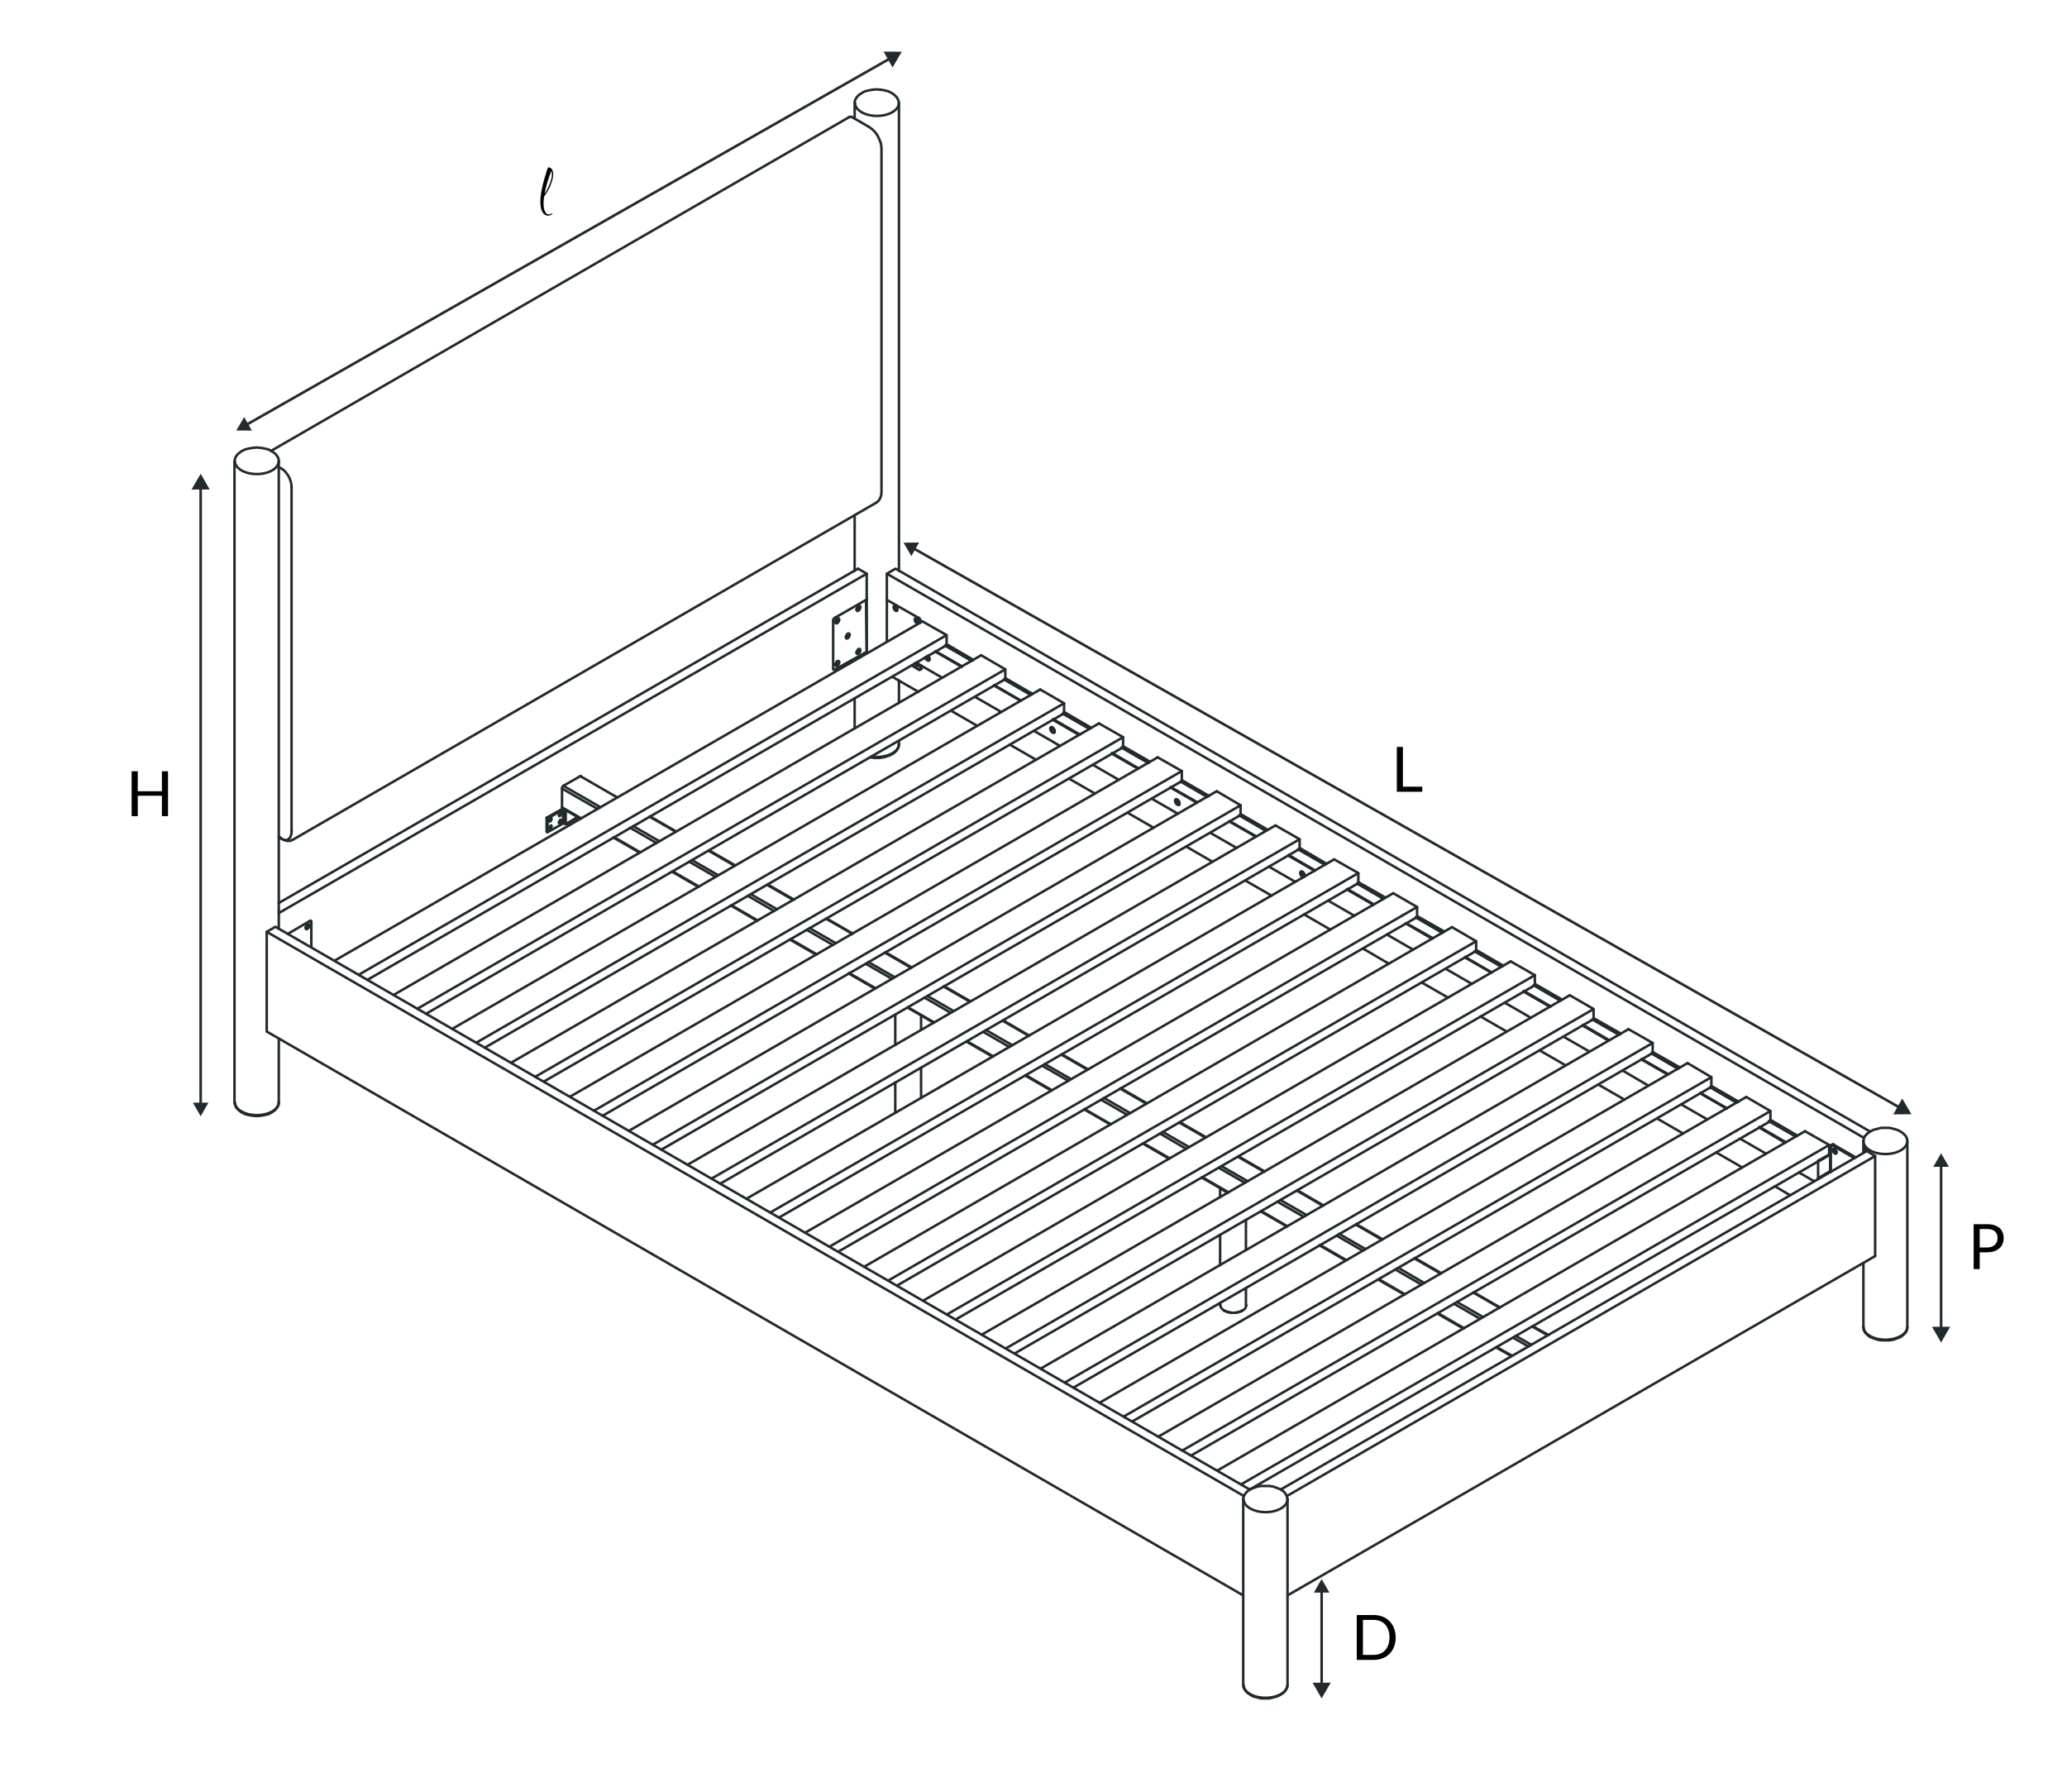 <?xml version="1.0" encoding="UTF-8"?> <svg xmlns="http://www.w3.org/2000/svg" id="Layer_2" data-name="Layer 2" viewBox="0 0 396.15 343.42"><defs><style> .cls-1 { fill: #000; } .cls-1, .cls-2 { stroke-width: 0px; } .cls-2 { fill: #212a2e; } .cls-3 { stroke-miterlimit: 10; stroke-width: .5px; } .cls-3, .cls-4, .cls-5 { fill: none; stroke: #212a2e; } .cls-4 { stroke-width: .48px; } .cls-4, .cls-5 { stroke-linecap: round; stroke-linejoin: round; } .cls-5 { stroke-width: .48px; } </style></defs><line class="cls-5" x1="344.27" y1="217.73" x2="339.31" y2="214.83"></line><line class="cls-5" x1="333.01" y1="211.17" x2="327.99" y2="208.27"></line><line class="cls-5" x1="321.76" y1="204.67" x2="316.74" y2="201.78"></line><line class="cls-5" x1="310.44" y1="198.17" x2="305.42" y2="195.28"></line><line class="cls-5" x1="299.18" y1="191.68" x2="294.16" y2="188.79"></line><line class="cls-5" x1="287.93" y1="185.12" x2="282.91" y2="182.22"></line><polyline class="cls-5" points="276.61 178.62 271.59 175.73 271.59 173.8 267.02 171.16"></polyline><line class="cls-5" x1="160.65" y1="239.85" x2="271.59" y2="175.73"></line><line class="cls-5" x1="271.46" y1="175.86" x2="271.59" y2="175.73"></line><line class="cls-5" x1="271.59" y1="173.8" x2="158.97" y2="238.89"></line><line class="cls-5" x1="154.34" y1="236.19" x2="267.02" y2="171.16"></line><polyline class="cls-5" points="278.28 177.66 282.91 180.36 282.91 182.22"></polyline><line class="cls-5" x1="171.9" y1="246.35" x2="282.91" y2="182.22"></line><line class="cls-5" x1="282.72" y1="182.35" x2="282.91" y2="182.22"></line><line class="cls-5" x1="282.91" y1="180.36" x2="170.23" y2="245.38"></line><line class="cls-5" x1="165.6" y1="242.75" x2="278.28" y2="177.66"></line><polyline class="cls-5" points="289.53 184.22 294.16 186.86 294.16 188.79"></polyline><line class="cls-5" x1="183.16" y1="252.84" x2="294.16" y2="188.79"></line><line class="cls-5" x1="293.97" y1="188.85" x2="294.16" y2="188.79"></line><line class="cls-5" x1="294.16" y1="186.86" x2="181.48" y2="251.88"></line><line class="cls-5" x1="176.92" y1="249.24" x2="289.53" y2="184.22"></line><polyline class="cls-5" points="300.85 190.71 305.42 193.35 305.42 195.28"></polyline><line class="cls-5" x1="194.48" y1="259.34" x2="305.42" y2="195.28"></line><line class="cls-5" x1="305.29" y1="195.41" x2="305.42" y2="195.28"></line><line class="cls-5" x1="305.42" y1="193.35" x2="192.8" y2="258.37"></line><line class="cls-5" x1="188.17" y1="255.74" x2="300.85" y2="190.71"></line><polyline class="cls-5" points="312.11 197.21 316.74 199.85 316.74 201.78"></polyline><line class="cls-5" x1="205.73" y1="265.9" x2="316.74" y2="201.78"></line><line class="cls-5" x1="316.55" y1="201.91" x2="316.74" y2="201.78"></line><line class="cls-5" x1="316.74" y1="199.85" x2="204.06" y2="264.93"></line><line class="cls-5" x1="199.49" y1="262.23" x2="312.11" y2="197.21"></line><polyline class="cls-5" points="323.43 203.71 327.99 206.41 327.99 208.27"></polyline><line class="cls-5" x1="216.99" y1="272.39" x2="327.99" y2="208.27"></line><line class="cls-5" x1="327.8" y1="208.4" x2="327.99" y2="208.27"></line><line class="cls-5" x1="327.99" y1="206.41" x2="215.38" y2="271.43"></line><line class="cls-5" x1="210.75" y1="268.79" x2="323.43" y2="203.71"></line><polyline class="cls-5" points="334.68 210.2 339.31 212.9 339.31 214.83"></polyline><line class="cls-5" x1="228.31" y1="278.89" x2="339.31" y2="214.83"></line><line class="cls-5" x1="339.12" y1="214.9" x2="339.31" y2="214.83"></line><line class="cls-5" x1="339.31" y1="212.9" x2="226.63" y2="277.93"></line><line class="cls-5" x1="222" y1="275.29" x2="334.68" y2="210.2"></line><polyline class="cls-5" points="345.94 216.76 350.57 219.4 350.57 221.33 239.56 285.39"></polyline><line class="cls-5" x1="350.57" y1="219.4" x2="237.89" y2="284.42"></line><line class="cls-5" x1="233.32" y1="281.78" x2="345.94" y2="216.76"></line><line class="cls-5" x1="254.1" y1="165.63" x2="249.08" y2="162.74"></line><line class="cls-5" x1="242.78" y1="159.07" x2="237.76" y2="156.18"></line><line class="cls-5" x1="231.52" y1="152.58" x2="226.5" y2="149.68"></line><line class="cls-5" x1="220.27" y1="146.08" x2="215.25" y2="143.19"></line><line class="cls-5" x1="208.95" y1="139.58" x2="203.93" y2="136.69"></line><line class="cls-5" x1="197.69" y1="133.02" x2="192.67" y2="130.13"></line><line class="cls-5" x1="186.37" y1="126.53" x2="181.42" y2="123.63"></line><line class="cls-5" x1="260.14" y1="169.36" x2="260.33" y2="169.23"></line><polyline class="cls-5" points="176.79 119.07 181.42 121.7 181.42 123.63"></polyline><line class="cls-5" x1="70.41" y1="187.76" x2="181.42" y2="123.63"></line><line class="cls-5" x1="181.23" y1="123.76" x2="181.42" y2="123.63"></line><line class="cls-5" x1="181.42" y1="121.7" x2="68.74" y2="186.79"></line><line class="cls-5" x1="64.11" y1="184.09" x2="176.79" y2="119.07"></line><polyline class="cls-5" points="188.04 125.56 192.67 128.26 192.67 130.13"></polyline><line class="cls-5" x1="81.67" y1="194.25" x2="192.67" y2="130.13"></line><line class="cls-5" x1="192.48" y1="130.26" x2="192.67" y2="130.13"></line><line class="cls-5" x1="192.67" y1="128.26" x2="80" y2="193.29"></line><line class="cls-5" x1="75.43" y1="190.65" x2="188.04" y2="125.56"></line><polyline class="cls-5" points="199.36 132.12 203.93 134.76 203.93 136.69"></polyline><line class="cls-5" x1="92.92" y1="200.75" x2="203.93" y2="136.69"></line><line class="cls-5" x1="203.74" y1="136.75" x2="203.93" y2="136.69"></line><line class="cls-5" x1="203.93" y1="134.76" x2="91.31" y2="199.78"></line><line class="cls-5" x1="86.68" y1="197.15" x2="199.36" y2="132.12"></line><polyline class="cls-5" points="210.62 138.62 215.25 141.26 215.25 143.19"></polyline><line class="cls-5" x1="104.24" y1="207.24" x2="215.25" y2="143.19"></line><line class="cls-5" x1="215.06" y1="143.31" x2="215.25" y2="143.19"></line><line class="cls-5" x1="215.25" y1="141.26" x2="102.57" y2="206.34"></line><line class="cls-5" x1="97.94" y1="203.64" x2="210.62" y2="138.62"></line><polyline class="cls-5" points="221.87 145.12 226.5 147.75 226.5 149.68"></polyline><line class="cls-5" x1="115.5" y1="213.8" x2="226.5" y2="149.68"></line><line class="cls-5" x1="226.31" y1="149.81" x2="226.5" y2="149.68"></line><line class="cls-5" x1="226.5" y1="147.75" x2="113.82" y2="212.84"></line><line class="cls-5" x1="109.26" y1="210.14" x2="221.87" y2="145.12"></line><polyline class="cls-5" points="233.19 151.61 237.76 154.31 237.76 156.18"></polyline><line class="cls-5" x1="126.75" y1="220.3" x2="237.76" y2="156.18"></line><line class="cls-5" x1="237.57" y1="156.31" x2="237.76" y2="156.18"></line><line class="cls-5" x1="237.76" y1="154.31" x2="125.14" y2="219.33"></line><line class="cls-5" x1="120.51" y1="216.7" x2="233.19" y2="151.61"></line><polyline class="cls-5" points="244.45 158.17 249.08 160.81 249.08 162.74"></polyline><line class="cls-5" x1="138.07" y1="226.8" x2="249.09" y2="162.66"></line><line class="cls-5" x1="248.89" y1="162.8" x2="249.08" y2="162.74"></line><line class="cls-5" x1="249.08" y1="160.81" x2="136.4" y2="225.83"></line><line class="cls-5" x1="131.77" y1="223.19" x2="244.45" y2="158.17"></line><polyline class="cls-5" points="255.7 164.67 260.33 167.3 260.33 169.23"></polyline><line class="cls-5" x1="149.33" y1="233.29" x2="260.33" y2="169.23"></line><line class="cls-5" x1="260.14" y1="169.36" x2="260.33" y2="169.23"></line><line class="cls-5" x1="260.33" y1="167.3" x2="147.65" y2="232.33"></line><line class="cls-5" x1="143.09" y1="229.69" x2="255.7" y2="164.67"></line><polyline class="cls-5" points="108.62 157.79 108.62 157.91 110.8 156.63"></polyline><line class="cls-5" x1="108.62" y1="157.91" x2="108.49" y2="157.85"></line><line class="cls-5" x1="107.71" y1="154.7" x2="111.38" y2="156.82"></line><line class="cls-5" x1="117.68" y1="160.42" x2="122.7" y2="163.32"></line><line class="cls-5" x1="128.94" y1="166.98" x2="133.96" y2="169.88"></line><line class="cls-5" x1="140.19" y1="173.48" x2="145.21" y2="176.37"></line><line class="cls-5" x1="151.51" y1="179.97" x2="156.53" y2="182.87"></line><line class="cls-5" x1="162.77" y1="186.47" x2="167.79" y2="189.36"></line><line class="cls-5" x1="174.02" y1="193.03" x2="179.04" y2="195.92"></line><line class="cls-5" x1="185.34" y1="199.53" x2="190.36" y2="202.42"></line><line class="cls-5" x1="196.6" y1="206.02" x2="201.61" y2="208.92"></line><line class="cls-5" x1="207.85" y1="212.52" x2="212.87" y2="215.41"></line><line class="cls-5" x1="219.17" y1="219.08" x2="224.19" y2="221.97"></line><line class="cls-5" x1="230.43" y1="225.57" x2="235.44" y2="228.47"></line><line class="cls-5" x1="241.75" y1="232.07" x2="246.7" y2="234.96"></line><line class="cls-5" x1="253" y1="238.56" x2="258.02" y2="241.46"></line><line class="cls-5" x1="264.26" y1="245.12" x2="269.27" y2="248.02"></line><line class="cls-5" x1="275.58" y1="251.62" x2="280.59" y2="254.51"></line><line class="cls-5" x1="286.83" y1="258.12" x2="289.79" y2="259.79"></line><path class="cls-4" d="M107.72,154.71c0,.09.02.16.08.19"></path><line class="cls-5" x1="107.71" y1="151.1" x2="114.53" y2="155.02"></line><line class="cls-5" x1="120.77" y1="158.62" x2="125.79" y2="161.52"></line><line class="cls-5" x1="132.09" y1="165.12" x2="137.11" y2="168.01"></line><line class="cls-5" x1="143.35" y1="171.68" x2="148.36" y2="174.57"></line><line class="cls-5" x1="154.6" y1="178.17" x2="159.62" y2="181.07"></line><line class="cls-5" x1="165.92" y1="184.67" x2="170.94" y2="187.56"></line><line class="cls-5" x1="177.18" y1="191.16" x2="182.19" y2="194.06"></line><line class="cls-5" x1="188.43" y1="197.72" x2="193.45" y2="200.62"></line><line class="cls-5" x1="199.75" y1="204.22" x2="204.77" y2="207.11"></line><line class="cls-5" x1="211" y1="210.72" x2="216.02" y2="213.61"></line><line class="cls-5" x1="222.32" y1="217.21" x2="227.28" y2="220.11"></line><line class="cls-5" x1="233.58" y1="223.77" x2="238.6" y2="226.67"></line><line class="cls-5" x1="244.83" y1="230.27" x2="249.85" y2="233.16"></line><line class="cls-5" x1="256.15" y1="236.76" x2="261.17" y2="239.66"></line><line class="cls-5" x1="267.41" y1="243.26" x2="272.43" y2="246.15"></line><line class="cls-5" x1="278.66" y1="249.82" x2="283.68" y2="252.71"></line><line class="cls-5" x1="289.98" y1="256.32" x2="292.88" y2="257.99"></line><line class="cls-5" x1="107.71" y1="151.1" x2="107.71" y2="154.7"></line><line class="cls-5" x1="107.97" y1="150.58" x2="115.11" y2="154.7"></line><line class="cls-5" x1="121.35" y1="158.3" x2="126.37" y2="161.19"></line><line class="cls-5" x1="132.6" y1="164.8" x2="137.62" y2="167.69"></line><line class="cls-5" x1="143.92" y1="171.36" x2="148.94" y2="174.25"></line><line class="cls-5" x1="155.18" y1="177.85" x2="160.2" y2="180.75"></line><line class="cls-5" x1="166.43" y1="184.35" x2="171.45" y2="187.24"></line><line class="cls-5" x1="177.75" y1="190.84" x2="182.77" y2="193.74"></line><line class="cls-5" x1="189.01" y1="197.4" x2="194.03" y2="200.3"></line><line class="cls-5" x1="200.26" y1="203.9" x2="205.28" y2="206.79"></line><line class="cls-5" x1="211.58" y1="210.39" x2="216.6" y2="213.29"></line><line class="cls-5" x1="222.84" y1="216.89" x2="227.86" y2="219.78"></line><line class="cls-5" x1="234.09" y1="223.45" x2="239.11" y2="226.34"></line><line class="cls-5" x1="245.41" y1="229.95" x2="250.43" y2="232.84"></line><line class="cls-5" x1="256.67" y1="236.44" x2="261.68" y2="239.34"></line><line class="cls-5" x1="267.99" y1="242.94" x2="272.94" y2="245.83"></line><line class="cls-5" x1="279.24" y1="249.5" x2="284.26" y2="252.39"></line><line class="cls-5" x1="290.5" y1="255.99" x2="293.46" y2="257.67"></line><path class="cls-4" d="M108.01,150.54c-.16.1-.29.33-.3.51"></path><line class="cls-5" x1="124.5" y1="156.5" x2="129.52" y2="159.39"></line><line class="cls-5" x1="135.76" y1="162.99" x2="140.77" y2="165.89"></line><line class="cls-5" x1="147.01" y1="169.55" x2="152.03" y2="172.45"></line><line class="cls-5" x1="158.33" y1="176.05" x2="163.35" y2="178.94"></line><line class="cls-5" x1="169.59" y1="182.55" x2="174.6" y2="185.44"></line><line class="cls-5" x1="180.84" y1="189.04" x2="185.86" y2="191.94"></line><line class="cls-5" x1="192.16" y1="195.6" x2="197.18" y2="198.5"></line><line class="cls-5" x1="203.42" y1="202.1" x2="208.43" y2="204.99"></line><line class="cls-5" x1="214.67" y1="208.59" x2="219.69" y2="211.49"></line><line class="cls-5" x1="225.99" y1="215.09" x2="231.01" y2="217.98"></line><line class="cls-5" x1="237.25" y1="221.65" x2="242.26" y2="224.54"></line><line class="cls-5" x1="248.56" y1="228.15" x2="253.52" y2="231.04"></line><line class="cls-5" x1="259.82" y1="234.64" x2="264.84" y2="237.54"></line><line class="cls-5" x1="271.07" y1="241.14" x2="276.09" y2="244.03"></line><line class="cls-5" x1="282.39" y1="247.7" x2="287.41" y2="250.59"></line><line class="cls-5" x1="293.65" y1="254.19" x2="296.61" y2="255.87"></line><line class="cls-5" x1="111.12" y1="148.78" x2="107.97" y2="150.58"></line><path class="cls-4" d="M111.36,148.71c-.05-.03-.12-.02-.2.03"></path><line class="cls-5" x1="107.78" y1="154.89" x2="111.25" y2="156.88"></line><line class="cls-5" x1="117.56" y1="160.49" x2="122.57" y2="163.38"></line><line class="cls-5" x1="128.81" y1="167.05" x2="133.83" y2="169.94"></line><line class="cls-5" x1="140.13" y1="173.54" x2="145.08" y2="176.44"></line><line class="cls-5" x1="151.38" y1="180.04" x2="156.4" y2="182.93"></line><line class="cls-5" x1="162.64" y1="186.53" x2="167.66" y2="189.43"></line><line class="cls-5" x1="173.96" y1="193.09" x2="178.98" y2="195.99"></line><line class="cls-5" x1="185.21" y1="199.59" x2="190.23" y2="202.48"></line><line class="cls-5" x1="196.47" y1="206.09" x2="201.49" y2="208.98"></line><line class="cls-5" x1="207.79" y1="212.58" x2="212.81" y2="215.48"></line><line class="cls-5" x1="219.04" y1="219.14" x2="224.06" y2="222.04"></line><line class="cls-5" x1="230.3" y1="225.64" x2="235.32" y2="228.53"></line><line class="cls-5" x1="241.62" y1="232.13" x2="246.64" y2="235.03"></line><line class="cls-5" x1="252.87" y1="238.63" x2="257.89" y2="241.52"></line><line class="cls-5" x1="264.13" y1="245.19" x2="269.15" y2="248.08"></line><line class="cls-5" x1="275.45" y1="251.69" x2="280.46" y2="254.58"></line><line class="cls-5" x1="286.7" y1="258.18" x2="289.66" y2="259.85"></line><line class="cls-5" x1="111.32" y1="148.78" x2="118.33" y2="152.83"></line><line class="cls-5" x1="124.57" y1="156.43" x2="129.58" y2="159.33"></line><line class="cls-5" x1="135.88" y1="162.93" x2="140.9" y2="165.82"></line><line class="cls-5" x1="147.14" y1="169.49" x2="152.16" y2="172.38"></line><line class="cls-5" x1="158.4" y1="175.99" x2="163.41" y2="178.88"></line><line class="cls-5" x1="169.71" y1="182.48" x2="174.73" y2="185.38"></line><line class="cls-5" x1="180.97" y1="188.98" x2="185.99" y2="191.87"></line><line class="cls-5" x1="192.29" y1="195.54" x2="197.24" y2="198.43"></line><line class="cls-5" x1="203.54" y1="202.03" x2="208.56" y2="204.93"></line><line class="cls-5" x1="214.8" y1="208.53" x2="219.82" y2="211.42"></line><line class="cls-5" x1="226.12" y1="215.03" x2="231.14" y2="217.92"></line><line class="cls-5" x1="237.37" y1="221.59" x2="242.39" y2="224.48"></line><line class="cls-5" x1="248.63" y1="228.08" x2="253.65" y2="230.98"></line><line class="cls-5" x1="259.95" y1="234.58" x2="264.96" y2="237.47"></line><line class="cls-5" x1="271.2" y1="241.07" x2="276.22" y2="243.97"></line><line class="cls-5" x1="282.46" y1="247.63" x2="287.48" y2="250.53"></line><line class="cls-5" x1="293.78" y1="254.13" x2="296.74" y2="255.8"></line><path class="cls-5" d="M233.9,250.11c0,.8,1.11,1.45,2.48,1.45s2.48-.65,2.48-1.45"></path><path class="cls-5" d="M234.81,251.19c.87.49,2.27.49,3.14,0"></path><line class="cls-5" x1="234.8" y1="251.23" x2="234.61" y2="251.17"></line><line class="cls-5" x1="237.89" y1="251.23" x2="238.08" y2="251.17"></line><path class="cls-5" d="M234.21,227.85c.23.24.57.44.98.57"></path><line class="cls-5" x1="238.79" y1="233.74" x2="238.79" y2="239.53"></line><line class="cls-5" x1="238.79" y1="246.8" x2="238.79" y2="250.14"></line><line class="cls-5" x1="233.84" y1="227.7" x2="233.84" y2="229.37"></line><line class="cls-5" x1="233.84" y1="236.64" x2="233.84" y2="242.42"></line><line class="cls-5" x1="233.84" y1="249.63" x2="233.84" y2="250.14"></line><line class="cls-5" x1="171.58" y1="213.22" x2="171.58" y2="207.44"></line><line class="cls-5" x1="171.58" y1="200.23" x2="171.58" y2="194.44"></line><line class="cls-5" x1="176.53" y1="210.39" x2="176.53" y2="204.61"></line><line class="cls-5" x1="176.53" y1="197.34" x2="176.53" y2="194.57"></line><path class="cls-4" d="M176.12,128.31c.16.1.28.03.28-.16"></path><path class="cls-4" d="M176.58,128.21c.05-.03.08-.1.08-.19"></path><line class="cls-5" x1="176.6" y1="128.01" x2="176.34" y2="128.14"></line><path class="cls-4" d="M176.4,118.89c0-.19-.14-.41-.3-.51"></path><line class="cls-5" x1="176.53" y1="128.2" x2="176.27" y2="128.33"></line><path class="cls-4" d="M175.33,127.11c.09.27.31.5.49.53s.26-.17.18-.44"></path><path class="cls-4" d="M175.94,119.44c.14-.08.13-.36-.02-.62-.15-.26-.39-.41-.52-.33-.14.08-.13.36.02.62.15.26.39.41.52.33"></path><path class="cls-4" d="M171.89,117.06c.14-.08.13-.36-.02-.62-.15-.26-.39-.41-.52-.33-.14.08-.13.36.02.62.15.26.39.41.52.33"></path><path class="cls-4" d="M175.58,126.97c.03.14.13.29.23.37.1.08.19.06.21-.04"></path><path class="cls-4" d="M175.73,126.97c.03.09.09.18.15.24.06.07.13.11.18.11"></path><path class="cls-4" d="M175.71,118.6c-.1-.04-.16.03-.14.17.02.14.12.3.23.39s.2.08.22-.03"></path><path class="cls-4" d="M175.71,118.57c-.04.07,0,.22.07.35.08.14.19.23.27.24"></path><path class="cls-4" d="M171.66,116.22c-.1-.04-.16.03-.14.17.02.14.12.3.23.39s.2.08.22-.03"></path><path class="cls-4" d="M171.66,116.19c-.04.07,0,.22.07.35.08.14.19.23.27.24"></path><line class="cls-5" x1="176.34" y1="118.87" x2="176.34" y2="119.32"></line><line class="cls-5" x1="176.34" y1="127.43" x2="176.34" y2="128.14"></line><polyline class="cls-5" points="169.97 122.93 169.97 114.95 176.08 118.42"></polyline><line class="cls-5" x1="176.08" y1="128.33" x2="174.73" y2="127.49"></line><line class="cls-5" x1="176.6" y1="127.56" x2="176.6" y2="128.01"></line><path class="cls-4" d="M58.66,178.04c.14.08.37-.07.52-.33.15-.26.16-.54.02-.62-.14-.08-.37.07-.52.33-.15.26-.16.54-.02.62"></path><path class="cls-4" d="M58.58,177.72c.02.11.11.12.22.03.11-.09.2-.25.23-.39s-.03-.21-.14-.17"></path><path class="cls-4" d="M58.61,177.75c.08,0,.19-.1.27-.24.08-.14.11-.28.07-.35"></path><line class="cls-5" x1="59.67" y1="176.63" x2="59.67" y2="181.52"></line><line class="cls-5" x1="55.17" y1="178.94" x2="59.35" y2="176.5"></line><path class="cls-4" d="M59.67,176.61c0-.19-.12-.26-.28-.16"></path><path class="cls-4" d="M351.9,221.06c.14-.08.13-.36-.02-.62-.15-.26-.39-.41-.52-.33-.14.08-.13.36.02.62.15.26.39.41.52.33"></path><path class="cls-4" d="M351.67,220.15c-.1-.04-.16.03-.14.17.02.14.12.3.23.39.11.09.2.08.22-.03"></path><path class="cls-4" d="M351.68,220.19c-.04.07,0,.22.07.35s.19.23.27.24"></path><line class="cls-5" x1="355.39" y1="221.91" x2="351.15" y2="219.46"></line><line class="cls-5" x1="350.89" y1="219.66" x2="350.89" y2="224.54"></line><line class="cls-5" x1="351.4" y1="219.33" x2="355.65" y2="221.78"></line><path class="cls-4" d="M351.17,219.42c-.16-.1-.28-.03-.28.16"></path><path class="cls-4" d="M351.43,219.29c-.08-.05-.15-.06-.2-.03"></path><line class="cls-5" x1="351.4" y1="219.33" x2="351.15" y2="219.46"></line><line class="cls-5" x1="351.21" y1="219.33" x2="350.95" y2="219.46"></line><line class="cls-5" x1="181.1" y1="123.7" x2="186.24" y2="126.66"></line><line class="cls-5" x1="192.42" y1="130.19" x2="197.5" y2="133.15"></line><line class="cls-5" x1="203.67" y1="136.75" x2="208.75" y2="139.65"></line><line class="cls-5" x1="214.93" y1="143.25" x2="220.07" y2="146.21"></line><line class="cls-5" x1="226.25" y1="149.75" x2="231.33" y2="152.7"></line><line class="cls-5" x1="237.5" y1="156.24" x2="242.58" y2="159.2"></line><line class="cls-5" x1="248.76" y1="162.74" x2="253.9" y2="165.7"></line><line class="cls-5" x1="260.08" y1="169.3" x2="265.16" y2="172.26"></line><line class="cls-5" x1="271.33" y1="175.79" x2="276.41" y2="178.75"></line><line class="cls-5" x1="282.59" y1="182.29" x2="287.73" y2="185.25"></line><line class="cls-5" x1="293.91" y1="188.79" x2="298.99" y2="191.74"></line><line class="cls-5" x1="305.16" y1="195.35" x2="310.31" y2="198.3"></line><line class="cls-5" x1="316.48" y1="201.84" x2="321.56" y2="204.8"></line><line class="cls-5" x1="327.74" y1="208.34" x2="332.82" y2="211.3"></line><line class="cls-5" x1="338.99" y1="214.83" x2="344.14" y2="217.79"></line><line class="cls-5" x1="350.31" y1="221.46" x2="350.31" y2="221.39"></line><line class="cls-5" x1="342.14" y1="218.95" x2="337.19" y2="216.05"></line><line class="cls-5" x1="330.89" y1="212.39" x2="325.87" y2="209.49"></line><line class="cls-5" x1="319.63" y1="205.89" x2="314.62" y2="203"></line><line class="cls-5" x1="308.31" y1="199.4" x2="303.36" y2="196.5"></line><line class="cls-5" x1="297.06" y1="192.9" x2="292.04" y2="190.01"></line><line class="cls-5" x1="285.8" y1="186.34" x2="280.79" y2="183.45"></line><line class="cls-5" x1="274.48" y1="179.85" x2="269.47" y2="176.95"></line><line class="cls-5" x1="263.23" y1="173.35" x2="258.21" y2="170.46"></line><line class="cls-5" x1="251.97" y1="166.85" x2="246.96" y2="163.96"></line><line class="cls-5" x1="240.65" y1="160.29" x2="235.64" y2="157.4"></line><line class="cls-5" x1="229.4" y1="153.8" x2="224.38" y2="150.9"></line><line class="cls-5" x1="218.14" y1="147.3" x2="213.13" y2="144.41"></line><line class="cls-5" x1="206.82" y1="140.81" x2="201.81" y2="137.91"></line><line class="cls-5" x1="195.57" y1="134.25" x2="190.55" y2="131.35"></line><line class="cls-5" x1="184.31" y1="127.75" x2="179.3" y2="124.86"></line><line class="cls-5" x1="348.45" y1="222.55" x2="348.45" y2="222.42"></line><line class="cls-5" x1="342.27" y1="218.88" x2="337.19" y2="215.93"></line><line class="cls-5" x1="331.02" y1="212.39" x2="325.87" y2="209.43"></line><line class="cls-5" x1="319.7" y1="205.83" x2="314.62" y2="202.93"></line><line class="cls-5" x1="308.44" y1="199.33" x2="303.36" y2="196.37"></line><line class="cls-5" x1="297.19" y1="192.84" x2="292.04" y2="189.88"></line><line class="cls-5" x1="285.87" y1="186.34" x2="280.79" y2="183.38"></line><line class="cls-5" x1="274.61" y1="179.78" x2="269.47" y2="176.89"></line><line class="cls-5" x1="263.29" y1="173.29" x2="258.21" y2="170.33"></line><line class="cls-5" x1="252.04" y1="166.79" x2="246.96" y2="163.83"></line><line class="cls-5" x1="240.78" y1="160.29" x2="235.64" y2="157.34"></line><line class="cls-5" x1="229.46" y1="153.73" x2="224.38" y2="150.84"></line><line class="cls-5" x1="218.21" y1="147.24" x2="213.13" y2="144.28"></line><line class="cls-5" x1="206.95" y1="140.74" x2="201.81" y2="137.78"></line><line class="cls-5" x1="195.63" y1="134.25" x2="190.55" y2="131.29"></line><line class="cls-5" x1="184.38" y1="127.69" x2="179.3" y2="124.79"></line><line class="cls-5" x1="350.31" y1="221.46" x2="348.45" y2="222.55"></line><line class="cls-5" x1="350.31" y1="221.39" x2="348.45" y2="222.42"></line><path class="cls-4" d="M201.52,139.36c-.08.14-.05.4.08.62.13.23.33.38.5.38"></path><path class="cls-4" d="M201.8,139.5c-.09-.03-.14.05-.12.18.02.13.12.29.22.38.1.09.19.08.22,0"></path><path class="cls-4" d="M202.02,140.4c.17-.1.17-.41,0-.71-.17-.29-.44-.45-.61-.35-.17.1-.17.41,0,.71.17.29.44.45.61.35"></path><path class="cls-4" d="M177.5,125.89c.04.16.13.33.24.45.12.13.25.2.36.2"></path><path class="cls-4" d="M177.69,125.76c-.01.12.07.31.19.43.12.12.23.13.26.03"></path><path class="cls-4" d="M177.31,125.95c.06.26.25.52.46.61s.37,0,.39-.22c.02-.23-.11-.52-.3-.7"></path><path class="cls-4" d="M225.44,153.19c-.08.14-.05.4.08.62.13.23.33.38.5.38"></path><path class="cls-4" d="M225.73,153.33c-.09-.03-.14.05-.12.18.02.13.12.29.22.38.1.09.19.08.22,0"></path><path class="cls-4" d="M225.94,154.23c.17-.1.17-.41,0-.71-.17-.29-.44-.45-.61-.35-.17.1-.17.41,0,.71.17.29.44.45.61.35"></path><path class="cls-4" d="M249.43,167.02c-.08.14-.05.37.06.6.12.22.31.38.47.41"></path><path class="cls-4" d="M249.72,167.15c-.09-.03-.14.05-.12.18.02.13.12.29.22.38.1.09.19.08.22,0"></path><path class="cls-4" d="M250.03,167.94c.07-.18,0-.47-.17-.69-.17-.23-.4-.33-.54-.24-.14.08-.17.33-.06.59.11.26.33.47.52.49"></path><line class="cls-5" x1="347.55" y1="226.28" x2="344.78" y2="224.67"></line><line class="cls-5" x1="338.48" y1="221.07" x2="333.46" y2="218.18"></line><line class="cls-5" x1="327.22" y1="214.51" x2="322.21" y2="211.62"></line><line class="cls-5" x1="315.9" y1="208.02" x2="310.95" y2="205.12"></line><line class="cls-5" x1="304.65" y1="201.52" x2="299.63" y2="198.63"></line><line class="cls-5" x1="293.39" y1="195.02" x2="288.38" y2="192.13"></line><line class="cls-5" x1="282.07" y1="188.53" x2="277.06" y2="185.63"></line><line class="cls-5" x1="270.82" y1="181.97" x2="265.8" y2="179.07"></line><line class="cls-5" x1="259.56" y1="175.47" x2="254.55" y2="172.58"></line><line class="cls-5" x1="248.24" y1="168.98" x2="243.23" y2="166.08"></line><line class="cls-5" x1="236.99" y1="162.48" x2="231.97" y2="159.59"></line><line class="cls-5" x1="225.73" y1="155.92" x2="220.72" y2="153.03"></line><line class="cls-5" x1="214.41" y1="149.42" x2="209.4" y2="146.53"></line><line class="cls-5" x1="203.16" y1="142.93" x2="198.14" y2="140.03"></line><line class="cls-5" x1="191.9" y1="136.43" x2="186.89" y2="133.54"></line><line class="cls-5" x1="180.58" y1="129.87" x2="175.57" y2="126.98"></line><line class="cls-5" x1="348.45" y1="222.55" x2="348.45" y2="225.77"></line><line class="cls-5" x1="184.31" y1="127.75" x2="179.3" y2="124.86"></line><line class="cls-5" x1="190.55" y1="131.35" x2="195.57" y2="134.25"></line><line class="cls-5" x1="201.81" y1="137.91" x2="206.82" y2="140.81"></line><line class="cls-5" x1="213.13" y1="144.41" x2="218.14" y2="147.3"></line><line class="cls-5" x1="224.38" y1="150.9" x2="229.4" y2="153.8"></line><line class="cls-5" x1="235.64" y1="157.4" x2="240.65" y2="160.29"></line><line class="cls-5" x1="246.96" y1="163.96" x2="251.97" y2="166.85"></line><line class="cls-5" x1="258.21" y1="170.46" x2="263.23" y2="173.35"></line><line class="cls-5" x1="269.47" y1="176.95" x2="274.48" y2="179.85"></line><line class="cls-5" x1="280.79" y1="183.45" x2="285.8" y2="186.34"></line><line class="cls-5" x1="292.04" y1="190.01" x2="297.06" y2="192.9"></line><line class="cls-5" x1="303.36" y1="196.5" x2="308.31" y2="199.4"></line><line class="cls-5" x1="314.62" y1="203" x2="319.63" y2="205.89"></line><line class="cls-5" x1="325.87" y1="209.49" x2="330.89" y2="212.39"></line><line class="cls-5" x1="337.19" y1="216.05" x2="342.14" y2="218.95"></line><polyline class="cls-5" points="348.45 222.55 350.76 221.2 350.76 224.42"></polyline><line class="cls-5" x1="181.42" y1="123.44" x2="186.57" y2="126.46"></line><line class="cls-5" x1="192.67" y1="129.94" x2="197.88" y2="132.96"></line><line class="cls-5" x1="203.93" y1="136.43" x2="209.14" y2="139.46"></line><line class="cls-5" x1="215.25" y1="142.99" x2="220.39" y2="145.95"></line><line class="cls-5" x1="226.5" y1="149.49" x2="231.71" y2="152.51"></line><line class="cls-5" x1="237.76" y1="155.98" x2="242.97" y2="159.01"></line><line class="cls-5" x1="249.08" y1="162.48" x2="254.22" y2="165.5"></line><line class="cls-5" x1="260.33" y1="169.04" x2="265.54" y2="172"></line><line class="cls-5" x1="271.59" y1="175.54" x2="276.8" y2="178.49"></line><line class="cls-5" x1="282.91" y1="182.03" x2="288.12" y2="185.05"></line><line class="cls-5" x1="294.16" y1="188.53" x2="299.37" y2="191.55"></line><line class="cls-5" x1="305.42" y1="195.09" x2="310.63" y2="198.05"></line><line class="cls-5" x1="316.74" y1="201.58" x2="321.95" y2="204.54"></line><line class="cls-5" x1="327.99" y1="208.08" x2="333.2" y2="211.1"></line><line class="cls-5" x1="339.31" y1="214.58" x2="344.46" y2="217.6"></line><line class="cls-5" x1="350.57" y1="221.14" x2="350.76" y2="221.2"></line><path class="cls-4" d="M347.59,226.22c.07.04.14.07.21.1"></path><path class="cls-4" d="M348.48,225.93c.01-.07.02-.15.02-.23"></path><path class="cls-4" d="M350.73,224.64c.01-.07.02-.15.02-.23"></path><line class="cls-5" x1="348.45" y1="225.77" x2="350.76" y2="224.42"></line><line class="cls-5" x1="343.11" y1="229.05" x2="340.15" y2="227.31"></line><line class="cls-5" x1="333.91" y1="223.71" x2="328.89" y2="220.81"></line><line class="cls-5" x1="322.59" y1="217.21" x2="317.57" y2="214.32"></line><line class="cls-5" x1="311.34" y1="210.72" x2="306.32" y2="207.82"></line><line class="cls-5" x1="300.08" y1="204.16" x2="295.06" y2="201.26"></line><line class="cls-5" x1="288.76" y1="197.66" x2="283.74" y2="194.77"></line><line class="cls-5" x1="277.51" y1="191.16" x2="272.49" y2="188.27"></line><line class="cls-5" x1="266.19" y1="184.67" x2="261.23" y2="181.77"></line><line class="cls-5" x1="254.93" y1="178.11" x2="249.92" y2="175.21"></line><line class="cls-5" x1="243.68" y1="171.61" x2="238.66" y2="168.72"></line><line class="cls-5" x1="232.36" y1="165.12" x2="227.34" y2="162.22"></line><line class="cls-5" x1="221.1" y1="158.62" x2="216.09" y2="155.73"></line><line class="cls-5" x1="209.85" y1="152.06" x2="204.83" y2="149.17"></line><line class="cls-5" x1="198.53" y1="145.57" x2="193.51" y2="142.67"></line><line class="cls-5" x1="187.27" y1="139.07" x2="182.26" y2="136.18"></line><line class="cls-5" x1="176.02" y1="132.57" x2="171" y2="129.68"></line><polyline class="cls-5" points="169.97 114.98 169.97 109.93 357.26 218.05"></polyline><polyline class="cls-5" points="358.41 216.83 171.64 108.97 169.97 109.93"></polyline><polyline class="cls-5" points="238.4 286.67 51.12 178.56 52.79 177.59 239.56 285.45"></polyline><polyline class="cls-5" points="238.27 305.71 51.12 197.66 51.12 178.56"></polyline><polyline class="cls-5" points="359.38 240.69 359.38 221.52 357.77 220.56 245.48 285.41"></polyline><line class="cls-5" x1="246.64" y1="286.67" x2="359.38" y2="221.52"></line><line class="cls-5" x1="359.38" y1="240.69" x2="246.76" y2="305.71"></line><line class="cls-5" x1="53.43" y1="89.55" x2="53.84" y2="89.72"></line><path class="cls-4" d="M55.88,93.28c0-1.29-.86-2.87-1.97-3.52"></path><line class="cls-5" x1="55.88" y1="93.28" x2="55.88" y2="159.33"></line><path class="cls-4" d="M53.51,160.3c1.1,1.22,2.37.73,2.38-1.08"></path><polyline class="cls-5" points="167.98 96.3 168.43 95.91 168.69 95.46 168.88 94.95 168.94 94.43 168.94 28.38 168.88 27.8 168.75 27.23 168.49 26.65 168.24 26.07 167.91 25.55 167.46 25.04 167.01 24.65 166.56 24.33 163.35 22.47"></polyline><path class="cls-5" d="M163.36,22.47c-.21-.12-.47-.12-.68,0"></path><polyline class="cls-5" points="56.07 160.94 55.56 161.13 55.04 161.13 54.53 161 54.01 160.74 53.43 160.42"></polyline><line class="cls-5" x1="51.95" y1="86.4" x2="162.7" y2="22.47"></line><line class="cls-5" x1="56.07" y1="160.94" x2="167.98" y2="96.3"></line><path class="cls-4" d="M159.69,128.15c0,.19.12.26.28.16"></path><path class="cls-4" d="M159.98,118.38c-.16.1-.29.33-.3.51"></path><path class="cls-4" d="M164.26,125.3c.14.08.37-.07.52-.33.15-.26.16-.54.02-.62-.14-.08-.37.07-.52.33-.15.26-.16.54-.02.62"></path><path class="cls-4" d="M162.21,122.34c.14.08.37-.07.52-.33.15-.26.16-.54.02-.62-.14-.08-.37.07-.52.33-.15.26-.16.54-.02.62"></path><path class="cls-4" d="M160.21,127.61c.14.08.37-.07.52-.33.15-.26.16-.54.02-.62-.14-.08-.37.07-.52.33-.15.26-.16.54-.02.62"></path><path class="cls-4" d="M160.21,119.44c.14.08.37-.07.52-.33.15-.26.16-.54.02-.62-.14-.08-.37.07-.52.33-.15.26-.16.54-.02.62"></path><path class="cls-4" d="M164.26,117.06c.14.08.37-.07.52-.33.15-.26.16-.54.02-.62-.14-.08-.37.07-.52.33-.15.26-.16.54-.02.62"></path><path class="cls-4" d="M164.19,124.99c.02.11.11.12.22.03s.2-.25.23-.39c.02-.14-.03-.21-.14-.17"></path><path class="cls-4" d="M164.15,125.01c.08,0,.19-.1.27-.24.08-.14.11-.28.07-.35"></path><path class="cls-4" d="M162.13,122.03c.02.11.11.12.22.03s.2-.25.23-.39c.02-.14-.03-.21-.14-.17"></path><path class="cls-4" d="M162.16,122.05c.08,0,.19-.1.27-.24.08-.14.11-.28.07-.35"></path><path class="cls-4" d="M160.07,127.3c.02.11.11.12.22.03s.2-.25.23-.39c.02-.14-.03-.21-.14-.17"></path><path class="cls-4" d="M160.1,127.33c.08,0,.19-.1.27-.24.08-.14.11-.28.07-.35"></path><path class="cls-4" d="M160.07,119.13c.02.11.11.12.22.03s.2-.25.23-.39c.02-.14-.03-.21-.14-.17"></path><path class="cls-4" d="M160.1,119.16c.08,0,.19-.1.27-.24.08-.14.11-.28.07-.35"></path><path class="cls-4" d="M164.19,116.75c.02.11.11.12.22.03s.2-.25.23-.39c.02-.14-.03-.21-.14-.17"></path><path class="cls-4" d="M164.15,116.78c.08,0,.19-.1.27-.24.08-.14.11-.28.07-.35"></path><polyline class="cls-5" points="159.94 128.33 166.11 124.9 165.98 114.95 159.94 118.42"></polyline><line class="cls-5" x1="159.68" y1="118.87" x2="159.68" y2="128.14"></line><line class="cls-5" x1="166.11" y1="124.66" x2="166.11" y2="114.76"></line><path class="cls-4" d="M105.3,158.69c.07-.04.15-.12.21-.22.06-.1.09-.21.09-.29"></path><path class="cls-4" d="M105.32,158.83c.08.04.22-.06.32-.23.1-.17.11-.34.04-.39s-.22.06-.32.23c-.1.17-.11.34-.04.39"></path><path class="cls-4" d="M107.1,157.6c.07-.04.15-.12.21-.22.06-.1.09-.21.09-.29"></path><path class="cls-4" d="M107.18,157.74c.08.04.22-.06.32-.23.1-.17.11-.34.04-.39s-.22.06-.32.23c-.1.17-.11.34-.04.39"></path><path class="cls-4" d="M107.1,156.25c.07-.04.15-.12.21-.22.06-.1.09-.21.09-.29"></path><path class="cls-4" d="M107.18,156.39c.08.04.22-.06.32-.23.1-.17.11-.34.04-.39s-.22.06-.32.23c-.1.17-.11.34-.04.39"></path><path class="cls-4" d="M105.3,157.28c.07-.04.15-.12.21-.22.06-.1.09-.21.09-.29"></path><path class="cls-4" d="M105.32,157.42c.08.04.22-.06.32-.23.1-.17.11-.34.04-.39s-.22.06-.32.23c-.1.17-.11.34-.04.39"></path><polyline class="cls-5" points="104.95 159.46 104.95 156.82 104.76 156.69 104.76 159.39 104.95 159.46"></polyline><line class="cls-5" x1="107.91" y1="155.15" x2="104.95" y2="156.82"></line><polyline class="cls-5" points="107.91 155.15 107.91 157.79 104.95 159.46"></polyline><path class="cls-5" d="M108.12,155.05c-.06-.04-.16-.04-.23,0"></path><path class="cls-5" d="M108.12,157.75c-.06-.04-.16-.04-.23,0"></path><polyline class="cls-5" points="108.23 157.91 108.23 155.21 108.1 155.15 108.1 157.79 108.23 157.91"></polyline><path class="cls-5" d="M108.28,155.18c.05.03.14.04.2.01"></path><path class="cls-5" d="M108.28,157.89c.06.04.16.04.23,0"></path><polyline class="cls-5" points="108.42 155.28 108.42 157.91 110.74 156.56"></polyline><line class="cls-5" x1="104.76" y1="156.69" x2="107.84" y2="154.96"></line><polyline class="cls-5" points="166.11 114.89 166.11 109.93 164.44 108.97"></polyline><line class="cls-5" x1="53.43" y1="174.96" x2="166.11" y2="109.93"></line><line class="cls-5" x1="53.43" y1="173.03" x2="164.44" y2="108.97"></line><path class="cls-5" d="M45.01,211.2c0,1.37,1.89,2.48,4.21,2.48s4.21-1.11,4.21-2.48"></path><g><path class="cls-5" d="M45.01,88.36c0,1.37,1.89,2.48,4.21,2.48s4.21-1.11,4.21-2.48"></path><polyline class="cls-5" points="53.43 211.23 53.37 211.81 53.05 212.32 52.66 212.77 52.08 213.16 51.5 213.48 50.73 213.67 50.02 213.8 49.19 213.87 48.42 213.8 47.64 213.67 46.94 213.48 46.29 213.16 45.78 212.77 45.33 212.32 45.07 211.81 44.94 211.23"></polyline><polyline class="cls-5" points="53.43 88.39 53.37 87.81 53.05 87.3 52.66 86.85 52.08 86.46 51.5 86.14 50.73 85.95 50.02 85.82 49.19 85.75 48.42 85.82 47.64 85.95 46.94 86.14 46.29 86.46 45.78 86.85 45.33 87.3 45.07 87.81 44.94 88.39 44.94 211.23"></polyline></g><line class="cls-5" x1="53.43" y1="211.23" x2="53.43" y2="199.01"></line><line class="cls-5" x1="53.43" y1="177.92" x2="53.43" y2="88.39"></line><path class="cls-5" d="M167.01,144.97c1.26.19,2.61.03,3.64-.43,1.03-.47,1.64-1.19,1.64-1.96"></path><path class="cls-5" d="M163.86,19.73c0,1.37,1.89,2.48,4.21,2.48s4.21-1.11,4.21-2.48"></path><line class="cls-5" x1="172.29" y1="19.77" x2="172.29" y2="109.36"></line><line class="cls-5" x1="172.29" y1="130.39" x2="172.29" y2="134.7"></line><line class="cls-5" x1="172.29" y1="141.96" x2="172.29" y2="142.61"></line><line class="cls-5" x1="163.8" y1="19.77" x2="163.8" y2="22.72"></line><line class="cls-5" x1="163.8" y1="98.74" x2="163.8" y2="109.36"></line><line class="cls-5" x1="163.8" y1="133.8" x2="163.8" y2="139.58"></line><polyline class="cls-5" points="172.29 142.61 172.22 142.99 172.16 143.31 171.77 143.89 171.19 144.41 170.42 144.79 169.59 145.05 168.62 145.24 167.66 145.24 166.76 145.12"></polyline><polyline class="cls-5" points="172.29 19.77 172.16 19.19 171.9 18.67 171.45 18.22 170.94 17.84 170.29 17.51 169.59 17.32 168.81 17.19 168.04 17.13 167.21 17.19 166.5 17.32 165.73 17.51 165.15 17.84 164.57 18.22 164.18 18.67 163.86 19.19 163.8 19.77"></polyline><polyline class="cls-5" points="357.39 219.98 357.39 219.91 357.51 219.98 357.71 220.17"></polyline><line class="cls-5" x1="357.71" y1="220.17" x2="357.39" y2="219.98"></line><line class="cls-5" x1="357.41" y1="220.71" x2="357.39" y2="219.98"></line><path class="cls-5" d="M357.13,218.66c0,1.37,1.89,2.48,4.21,2.48s4.21-1.11,4.21-2.48"></path><path class="cls-5" d="M357.13,254.23c0,1.37,1.89,2.48,4.21,2.48s4.21-1.11,4.21-2.48"></path><line class="cls-5" x1="357.13" y1="254.26" x2="357.13" y2="242.04"></line><line class="cls-5" x1="357.13" y1="220.87" x2="357.13" y2="218.69"></line><polyline class="cls-5" points="357.13 254.26 357.19 254.84 357.45 255.35 357.9 255.8 358.41 256.19 359.06 256.44 359.77 256.7 360.54 256.83 361.31 256.83 362.14 256.83 362.92 256.7 363.62 256.44 364.27 256.19 364.78 255.8 365.23 255.35 365.49 254.84 365.55 254.26 365.55 218.69 365.49 218.18 365.23 217.66 364.78 217.21 364.27 216.83 363.62 216.5 362.92 216.31 362.14 216.12 361.31 216.12 360.54 216.12 359.77 216.31 359.06 216.5 358.41 216.83 357.9 217.21 357.45 217.66 357.19 218.18 357.13 218.69"></polyline><path class="cls-5" d="M238.34,287.28c0,1.37,1.89,2.48,4.21,2.48s4.21-1.11,4.21-2.48"></path><path class="cls-5" d="M238.34,322.85c0,1.37,1.89,2.48,4.21,2.48s4.21-1.11,4.21-2.48"></path><polyline class="cls-5" points="246.76 287.32 246.64 286.74 246.38 286.22 245.99 285.77 245.41 285.39 244.77 285.13 244.06 284.87 243.29 284.74 242.52 284.74 241.68 284.74 240.98 284.87 240.2 285.13 239.62 285.39 239.05 285.77 238.66 286.22 238.34 286.74 238.27 287.32"></polyline><polyline class="cls-5" points="246.76 287.32 246.76 322.88 246.64 323.4 246.38 323.91 245.99 324.36 245.41 324.75 244.77 325.07 244.06 325.26 243.29 325.45 242.52 325.45 241.68 325.45 240.98 325.26 240.2 325.07 239.62 324.75 239.05 324.36 238.66 323.91 238.34 323.4 238.27 322.88 238.27 287.32"></polyline><g><line class="cls-3" x1="47.16" y1="81.43" x2="170.65" y2="11.16"></line><polygon class="cls-2" points="48.28 82.51 45.29 82.49 46.8 79.91 48.28 82.51"></polygon><polygon class="cls-2" points="171.06 12.93 172.83 9.91 169.34 9.89 171.06 12.93"></polygon></g><g><line class="cls-3" x1="175.03" y1="105.05" x2="364.15" y2="212.27"></line><polygon class="cls-2" points="174.67 106.56 173.16 103.98 176.15 103.96 174.67 106.56"></polygon><polygon class="cls-2" points="362.85 213.54 366.34 213.51 364.57 210.5 362.85 213.54"></polygon></g><g><line class="cls-3" x1="38.46" y1="211.73" x2="38.46" y2="93.29"></line><polygon class="cls-2" points="39.95 211.29 38.46 213.89 36.96 211.29 39.95 211.29"></polygon><polygon class="cls-2" points="40.2 93.8 38.46 90.78 36.71 93.8 40.2 93.8"></polygon></g><g><line class="cls-3" x1="372.02" y1="223.16" x2="372.02" y2="254.74"></line><polygon class="cls-2" points="370.52 223.59 372.02 221 373.52 223.59 370.52 223.59"></polygon><polygon class="cls-2" points="370.27 254.23 372.02 257.25 373.76 254.23 370.27 254.23"></polygon></g><g><line class="cls-3" x1="253.3" y1="304.73" x2="253.3" y2="322.94"></line><polygon class="cls-2" points="251.8 305.17 253.3 302.58 254.79 305.17 251.8 305.17"></polygon><polygon class="cls-2" points="251.55 322.43 253.3 325.45 255.04 322.43 251.55 322.43"></polygon></g><path class="cls-1" d="M105.09,41.34c-.11,0-.22-.02-.31-.05-.3-.09-.55-.26-.73-.52-.18-.26-.31-.57-.38-.94s-.11-.76-.11-1.16c0-.22,0-.45.02-.67.02-.22.04-.44.07-.66.06-.46.16-.96.28-1.51.12-.55.27-1.11.43-1.68.16-.57.32-1.1.49-1.61.06-.15.12-.28.17-.37.05-.1.12-.13.23-.1.08.02.16.06.25.11s.15.11.2.17c.22.25.32.6.32,1.04,0,.41-.08.87-.24,1.37-.16.51-.37,1.01-.63,1.52s-.55.97-.87,1.39c-.07.46-.11.9-.11,1.32,0,.33.03.63.08.91s.13.52.25.73c.1.18.2.3.32.36.12.06.23.1.33.1.11,0,.21-.02.31-.06s.17-.07.22-.1c.06-.04.12-.06.17-.06.06,0,.07.03.02.1-.03.04-.12.11-.25.2-.14.1-.31.14-.52.14ZM104.36,37.18c.26-.4.49-.82.7-1.27.21-.44.38-.88.52-1.31s.2-.81.2-1.15c0-.13,0-.25-.03-.36-.02-.11-.05-.21-.1-.3-.27.68-.52,1.4-.75,2.17-.23.76-.41,1.5-.53,2.21Z"></path><path class="cls-1" d="M32.2,156.39h-1.17v-3.91h-4.63v3.91h-1.17v-8.6h1.17v3.83h4.63v-3.83h1.17v8.6Z"></path><path class="cls-1" d="M379.42,239.96v3.22h-1.16v-8.6h2.54c.54,0,1.02.06,1.42.19s.74.31,1,.54c.26.23.46.51.59.84s.2.69.2,1.1-.07.77-.21,1.1c-.14.33-.35.62-.62.86-.27.24-.61.43-1,.56-.4.13-.86.2-1.37.2h-1.38ZM379.42,239.04h1.38c.33,0,.62-.04.88-.13.25-.09.47-.21.64-.37.17-.16.3-.35.39-.57.09-.22.13-.46.13-.73,0-.55-.17-.98-.51-1.28-.34-.31-.85-.46-1.53-.46h-1.38v3.54Z"></path><path class="cls-1" d="M267.49,313.77c0,.64-.1,1.23-.31,1.76-.2.53-.49.98-.86,1.36s-.82.67-1.34.87c-.52.21-1.1.31-1.73.31h-3.22v-8.6h3.22c.63,0,1.21.1,1.73.31.52.21.97.5,1.34.88s.66.83.86,1.36c.2.53.31,1.11.31,1.76ZM266.3,313.77c0-.53-.07-1-.22-1.42-.14-.42-.35-.77-.61-1.06-.26-.29-.58-.51-.96-.66-.38-.15-.79-.23-1.25-.23h-2.05v6.71h2.05c.46,0,.88-.08,1.25-.23s.7-.37.96-.66c.26-.29.47-.64.61-1.05.14-.42.22-.89.22-1.42Z"></path><path class="cls-1" d="M268.87,150.74h3.72v.98h-4.88v-8.6h1.16v7.62Z"></path></svg> 